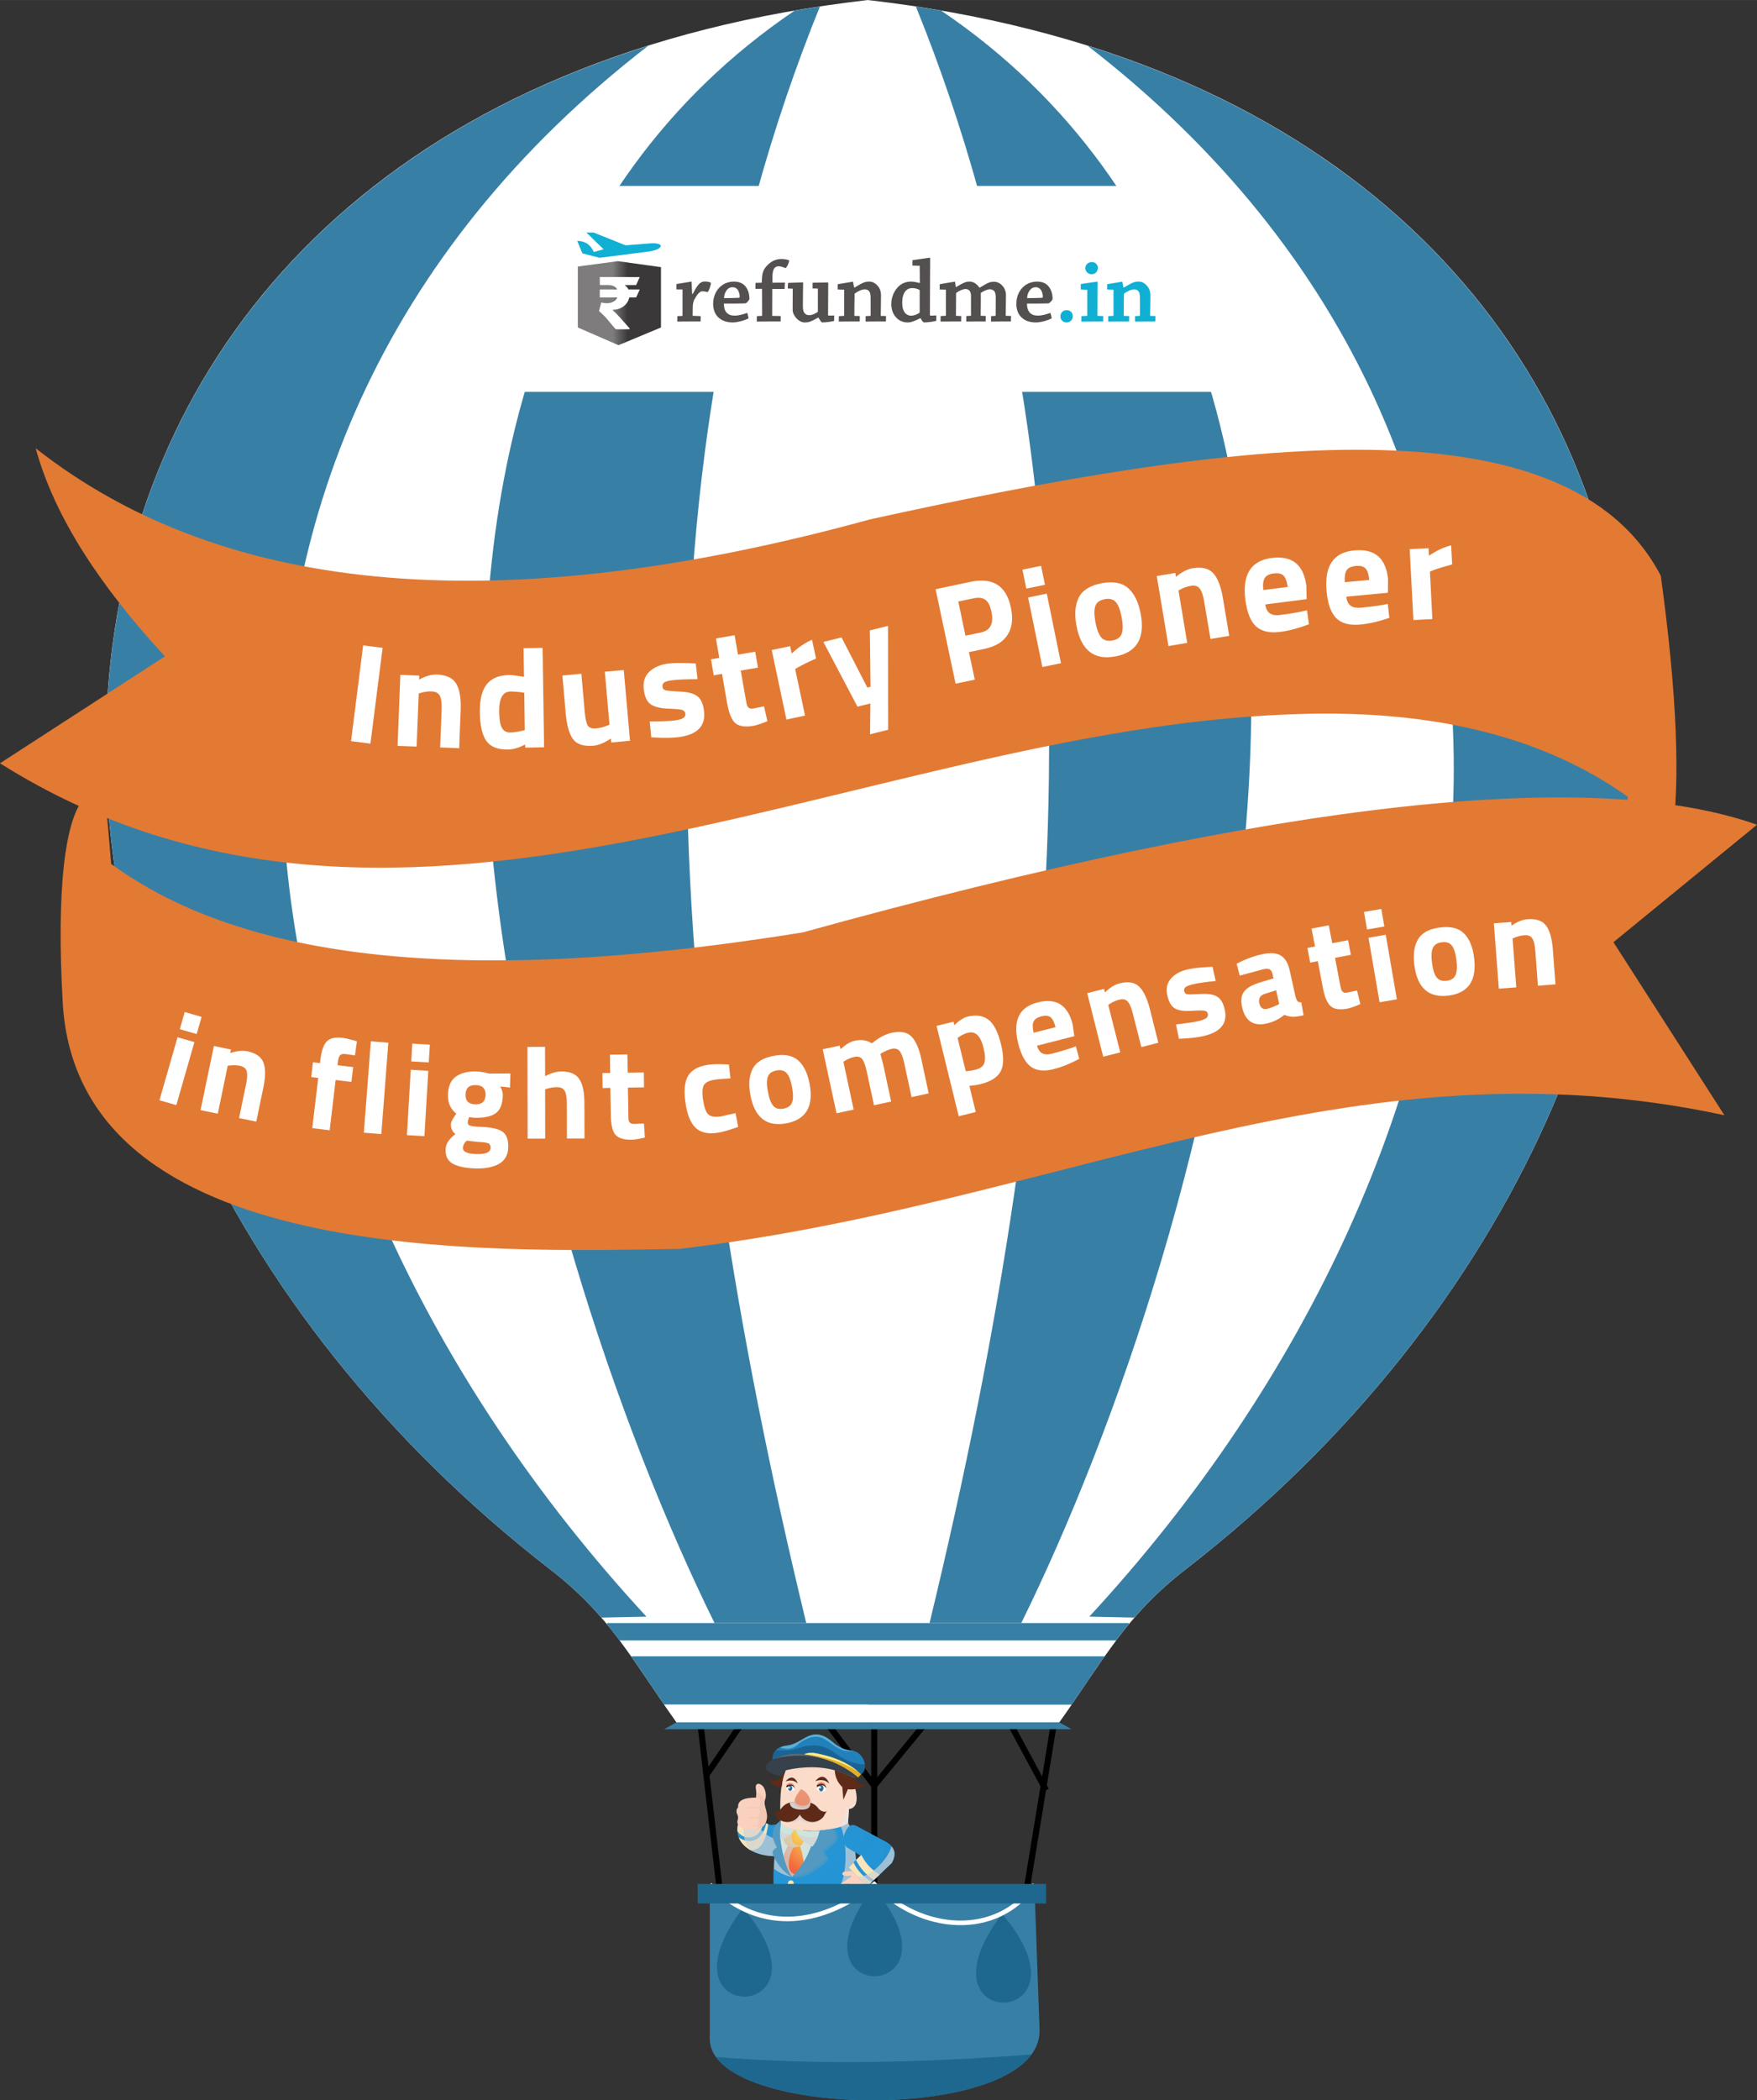 <?xml version="1.0" encoding="UTF-8"?>
<!DOCTYPE svg PUBLIC "-//W3C//DTD SVG 1.1//EN" "http://www.w3.org/Graphics/SVG/1.1/DTD/svg11.dtd">
<!-- Creator: CorelDRAW X8 -->
<svg xmlns="http://www.w3.org/2000/svg" xml:space="preserve" width="203.059mm" height="242.645mm" version="1.1" style="shape-rendering:geometricPrecision; text-rendering:geometricPrecision; image-rendering:optimizeQuality; fill-rule:evenodd; clip-rule:evenodd"
viewBox="0 0 20306 24264"
 xmlns:xlink="http://www.w3.org/1999/xlink">
 <rect x="0" y="0" width="20306" height="24264" fill="#333333" stroke="none"/>
 <defs>
  <style type="text/css">
   <![CDATA[
    .str0 {stroke:white;stroke-width:52.91}
    .fil8 {fill:none}
    .fil54 {fill:#10AFD4}
    .fil12 {fill:#1A1A1A}
    .fil20 {fill:#1A6494}
    .fil9 {fill:#1D6498}
    .fil56 {fill:#1E688F}
    .fil10 {fill:#206BA1}
    .fil21 {fill:#2280BB}
    .fil27 {fill:#36414C}
    .fil11 {fill:#38373C}
    .fil49 {fill:#387FA5}
    .fil39 {fill:#529AC1}
    .fil22 {fill:#5BB0D5}
    .fil25 {fill:#5E6A76}
    .fil14 {fill:#D0E4DD}
    .fil50 {fill:#E27A34}
    .fil23 {fill:#E3AF29}
    .fil7 {fill:#ECC9B9}
    .fil24 {fill:#F9EA8E}
    .fil5 {fill:#FAD1BE}
    .fil46 {fill:#FAD2BF}
    .fil18 {fill:#FBDBC9}
    .fil48 {fill:white}
    .fil0 {fill:black;fill-rule:nonzero}
    .fil52 {fill:#10AFD4;fill-rule:nonzero}
    .fil36 {fill:#2A6FA0;fill-rule:nonzero}
    .fil51 {fill:#555050;fill-rule:nonzero}
    .fil34 {fill:#E88A69;fill-rule:nonzero}
    .fil35 {fill:white;fill-rule:nonzero}
    .fil55 {fill:white;fill-rule:nonzero}
    .fil6 {fill:#EE9F81;fill-opacity:0.22}
    .fil40 {fill:#529AC1;fill-opacity:0.702}
    .fil4 {fill:#D1D3D4;fill-opacity:0.702}
    .fil32 {fill:#E6E6E6;fill-opacity:0.702}
    .fil16 {fill:#D1D3D4;fill-rule:nonzero;fill-opacity:0.702}
    .fil30 {fill:#D1D3D4;fill-rule:nonzero}
    .fil53 {fill:url(#id3)}
    .fil33 {fill:url(#id4);fill-rule:nonzero}
    .fil19 {fill:url(#id5);fill-rule:nonzero}
    .fil47 {fill:url(#id6);fill-rule:nonzero}
    .fil38 {fill:url(#id7);fill-rule:nonzero}
    .fil41 {fill:url(#id8);fill-rule:nonzero}
    .fil37 {fill:url(#id9);fill-rule:nonzero}
    .fil1 {fill:url(#id10);fill-rule:nonzero}
    .fil31 {fill:url(#id11);fill-rule:nonzero}
    .fil17 {fill:url(#id12);fill-rule:nonzero}
    .fil3 {fill:url(#id13);fill-rule:nonzero}
    .fil44 {fill:url(#id14);fill-rule:nonzero}
    .fil43 {fill:url(#id15);fill-rule:nonzero}
    .fil29 {fill:url(#id16);fill-rule:nonzero}
    .fil45 {fill:url(#id17);fill-rule:nonzero}
    .fil15 {fill:url(#id18);fill-rule:nonzero}
    .fil28 {fill:url(#id19);fill-rule:nonzero}
    .fil2 {fill:url(#id20);fill-rule:nonzero}
    .fil13 {fill:url(#id21);fill-rule:nonzero}
    .fil42 {fill:url(#id22);fill-rule:nonzero}
    .fil26 {fill:url(#id23);fill-rule:nonzero}
   ]]>
  </style>
    <clipPath id="id0">
     <path d="M9801 21062c-190,132 -729,103 -778,3 -12,-230 -10,-456 58,-614l218 -64 502 64 77 86 -50 83 55 36c35,136 22,228 -71,244l-11 162z"/>
    </clipPath>
      <mask id="id1">
  <radialGradient id="id2" gradientUnits="userSpaceOnUse" cx="8564.41" cy="20225.1" r="0" fx="8564.41" fy="20225.1">
   <stop offset="0" style="stop-opacity:1; stop-color:white"/>
   <stop offset="1" style="stop-opacity:0; stop-color:white"/>
  </radialGradient>
       <rect style="fill:url(#id2)" x="8564" y="20225" width="939" height="939"/>
      </mask>
  <linearGradient id="id3" gradientUnits="userSpaceOnUse" x1="6678.01" y1="3502.39" x2="7639.13" y2="3502.39">
   <stop offset="0" style="stop-opacity:1; stop-color:#7F7C7D"/>
   <stop offset="0.42" style="stop-opacity:1; stop-color:#7F7C7D"/>
   <stop offset="0.6" style="stop-opacity:1; stop-color:#3B3839"/>
   <stop offset="1" style="stop-opacity:1; stop-color:#3B3839"/>
  </linearGradient>
  <radialGradient id="id4" gradientUnits="userSpaceOnUse" gradientTransform="matrix(0.689 0.365 -0.288 0.794 8881 778)" cx="9500.82" cy="20565.2" r="308.83" fx="9500.82" fy="20565.2">
   <stop offset="0" style="stop-opacity:1; stop-color:#632C18"/>
   <stop offset="1" style="stop-opacity:1; stop-color:#2E1910"/>
  </radialGradient>
  <radialGradient id="id5" gradientUnits="userSpaceOnUse" gradientTransform="matrix(4178.87 -0 -0 3527.8 -3.77421E+07 -7.29853E+07)" cx="9033.81" cy="20694.5" r="469.4" fx="9033.81" fy="20694.5">
   <stop offset="0" style="stop-opacity:1; stop-color:#FBCFC6"/>
   <stop offset="1" style="stop-opacity:1; stop-color:#FBCFC6"/>
  </radialGradient>
  <radialGradient id="id6" gradientUnits="userSpaceOnUse" gradientTransform="matrix(0.689 0.365 -0.288 0.793 8772 910)" xlink:href="#id4" cx="9147.79" cy="20569.9" r="308.83" fx="9147.79" fy="20569.9">
  </radialGradient>
  <radialGradient id="id7" gradientUnits="userSpaceOnUse" gradientTransform="matrix(0.79 0.018 -0.017 0.673 2272 6584)" xlink:href="#id4" cx="9135.9" cy="20638" r="47.82" fx="9135.9" fy="20638">
  </radialGradient>
  <radialGradient id="id8" gradientUnits="userSpaceOnUse" gradientTransform="matrix(-1.68 8.124 -8.124 -1.68 200347 -16455)" cx="9164.02" cy="21637.8" r="99.42" fx="9164.02" fy="21637.8">
   <stop offset="0" style="stop-opacity:1; stop-color:#F6E3C5"/>
   <stop offset="0.329" style="stop-opacity:1; stop-color:#FBEE72"/>
   <stop offset="0.569" style="stop-opacity:1; stop-color:#E0A71F"/>
   <stop offset="1" style="stop-opacity:1; stop-color:#D2913A"/>
  </radialGradient>
  <radialGradient id="id9" gradientUnits="userSpaceOnUse" gradientTransform="matrix(0.79 0.019 -0.017 0.717 2348 5656)" xlink:href="#id4" cx="9494.65" cy="20633.7" r="53.8" fx="9494.65" fy="20633.7">
  </radialGradient>
  <radialGradient id="id10" gradientUnits="userSpaceOnUse" gradientTransform="matrix(5.898 2.818 -2.818 5.898 20496 -124810)" cx="7868.58" cy="20953.9" r="2390.32" fx="7868.58" fy="20953.9">
   <stop offset="0" style="stop-opacity:1; stop-color:#2699DA"/>
   <stop offset="1" style="stop-opacity:1; stop-color:#194E7D"/>
  </radialGradient>
  <radialGradient id="id11" gradientUnits="userSpaceOnUse" gradientTransform="matrix(2.99 1.311 -1.311 2.99 9030 -53817)" cx="9260.74" cy="20938.3" r="329.56" fx="9260.74" fy="20938.3">
   <stop offset="0" style="stop-opacity:1; stop-color:#E88A69"/>
   <stop offset="0.671" style="stop-opacity:1; stop-color:#F2AD92"/>
   <stop offset="1" style="stop-opacity:1; stop-color:#FBCFBB"/>
   <stop offset="1" style="stop-opacity:1; stop-color:#FBCFC6"/>
  </radialGradient>
  <radialGradient id="id12" gradientUnits="userSpaceOnUse" gradientTransform="matrix(2.103 0.767 -0.893 2.448 8643 -37699)" cx="9270.42" cy="21133.2" r="458.78" fx="9270.42" fy="21133.2">
   <stop offset="0" style="stop-opacity:1; stop-color:#F8DD5B"/>
   <stop offset="0.459" style="stop-opacity:1; stop-color:#F36C3E"/>
   <stop offset="1" style="stop-opacity:1; stop-color:#CC2231"/>
  </radialGradient>
  <radialGradient id="id13" gradientUnits="userSpaceOnUse" gradientTransform="matrix(-1.536 7.416 -7.416 -1.536 175641 -13086)" xlink:href="#id8" cx="8830.62" cy="20662.8" r="1736.7" fx="8830.62" fy="20662.8">
  </radialGradient>
  <radialGradient id="id14" gradientUnits="userSpaceOnUse" gradientTransform="matrix(-1.468 8.128 -8.128 -1.468 196716 -29395)" xlink:href="#id8" cx="10039.7" cy="21154.9" r="1432.07" fx="10039.7" fy="21154.9">
  </radialGradient>
  <radialGradient id="id15" gradientUnits="userSpaceOnUse" gradientTransform="matrix(5.259 2.77 -2.77 5.259 19881 -115119)" xlink:href="#id10" cx="9071.61" cy="21127.3" r="2714.1" fx="9071.61" fy="21127.3">
  </radialGradient>
  <radialGradient id="id16" gradientUnits="userSpaceOnUse" gradientTransform="matrix(2.174 0.953 -0.953 2.174 9328 -33592)" xlink:href="#id4" cx="9218.56" cy="21133.3" r="1059.36" fx="9218.56" fy="21133.3">
  </radialGradient>
  <radialGradient id="id17" gradientUnits="userSpaceOnUse" gradientTransform="matrix(-1.441 8.128 -8.128 -1.441 195864 -30905)" xlink:href="#id8" cx="10127.5" cy="21056.9" r="1474.01" fx="10127.5" fy="21056.9">
  </radialGradient>
  <radialGradient id="id18" gradientUnits="userSpaceOnUse" gradientTransform="matrix(2.356 1.997 -1.772 2.655 24841 -53867)" xlink:href="#id12" cx="9393.37" cy="21208.6" r="286.27" fx="9393.37" fy="21208.6">
  </radialGradient>
  <radialGradient id="id19" gradientUnits="userSpaceOnUse" gradientTransform="matrix(4.212 2.432 -2.432 4.212 20177 -86774)" cx="9009.99" cy="20196.6" r="1007.63" fx="9009.99" fy="20196.6">
   <stop offset="0" style="stop-opacity:1; stop-color:#632C18"/>
   <stop offset="0.49" style="stop-opacity:1; stop-color:#482214"/>
   <stop offset="1" style="stop-opacity:1; stop-color:#2E1910"/>
  </radialGradient>
  <radialGradient id="id20" gradientUnits="userSpaceOnUse" gradientTransform="matrix(13.211 -1.937 1.937 13.21 -135436 -242221)" xlink:href="#id8" cx="7748.89" cy="21067.3" r="1658.57" fx="7748.89" fy="21067.3">
  </radialGradient>
  <radialGradient id="id21" gradientUnits="userSpaceOnUse" gradientTransform="matrix(2.628 3.171 -3.413 2.68 57189 -62410)" xlink:href="#id10" cx="8620.56" cy="20870.2" r="4908.73" fx="8620.56" fy="20870.2">
  </radialGradient>
  <radialGradient id="id22" gradientUnits="userSpaceOnUse" gradientTransform="matrix(4.102 2.018 -2.018 4.102 14503 -82837)" xlink:href="#id10" cx="8919.61" cy="20898.1" r="3348.8" fx="8919.61" fy="20898.1">
  </radialGradient>
  <radialGradient id="id23" gradientUnits="userSpaceOnUse" gradientTransform="matrix(4.212 2.392 -2.392 4.212 16100 -87837)" xlink:href="#id19" cx="9878.22" cy="19990.4" r="1840.46" fx="9878.22" fy="19990.4">
  </radialGradient>
 </defs>
 <g id="Layer_x0020_1">
  <g id="_2597006839040">
   <polygon class="fil0" points="9606,19913 10105,20573 10632,19931 10686,19976 10102,20687 9549,19955 "/>
   <polygon class="fil0" points="10139,19977 10139,21768 10069,21768 10069,19977 "/>
   <g>
    <path class="fil1" d="M8847 21057l-311 -2c-74,227 146,384 404,389l44 -100 7 -210 -21 -58c-48,14 -89,8 -123,-19z"/>
    <path class="fil2" d="M8522 21155c-2,-31 1,-64 14,-100l311 2 -35 36c-35,146 -204,187 -290,62z"/>
    <path class="fil3" d="M8537 21227l0 0 10 22c26,51 70,93 125,126 116,5 180,-99 206,-300l0 0c-7,-3 -15,-7 -22,-11l0 0c-42,198 -183,255 -319,163z"/>
    <path class="fil4" d="M8675 21376c74,42 166,66 265,68l44 -100 3 -94 0 0c-91,-22 -165,-64 -210,-141l-173 -30 -13 23c2,138 29,231 84,274z"/>
    <g>
     <path class="fil5" d="M8531 20879c-8,-73 58,-112 206,-111 5,-33 5,-67 -1,-101 -15,-88 68,-65 95,-9 24,50 26,97 9,141 -19,72 48,140 16,241 -14,44 -44,77 -100,91 -145,24 -255,-25 -231,-103 9,-25 6,-49 -6,-70 -15,-37 -5,-60 12,-79z"/>
     <path class="fil6" d="M8737 20768c3,-21 4,-42 3,-64l1 0c42,9 72,48 101,90 -1,2 -2,3 -2,5 -19,72 48,140 16,241 -14,44 -44,77 -100,91 -3,1 -7,1 -10,2l28 -35c-35,6 -67,6 -94,-9 33,3 65,4 91,-3 38,-25 46,-50 30,-75l-160 -6 3 -8 130 -2c72,-1 57,-108 -23,-106l-124 4 12 -10c76,-13 116,-7 147,2 57,18 69,-101 -49,-117z"/>
     <path class="fil7" d="M8827 20857c0,-40 -18,-60 -41,-73 6,38 4,72 -13,98 24,11 44,7 54,-25z"/>
     <path class="fil7" d="M8820 20958c2,-42 -20,-57 -48,-67 17,45 14,79 -8,104 32,3 52,-9 56,-37z"/>
     <path class="fil7" d="M8801 21011l-33 -2c7,24 4,50 -11,80 23,-6 41,-17 49,-40 8,-21 3,-31 -5,-38z"/>
    </g>
   </g>
   <path class="fil8" d="M8990 21817l-15 42 23 604c-60,37 -97,81 -102,135l404 0 0 13 201 0 295 0 0 -126 10 -8 43 -647 -749 -123 -110 110z"/>
   <polygon class="fil9" points="9796,22530 9796,22485 9806,22477 9849,21830 9398,21893 9406,22181 9424,22490 9414,22490 9415,22505 9779,22532 "/>
   <path class="fil10" d="M9796 22530l0 -45 8 -6c-38,-464 -294,-544 -398,-301l0 3 18 309 -10 0 1 15 364 27 17 -2z"/>
   <path class="fil9" d="M8975 21868l23 595c-10,6 -20,13 -28,19l53 32 348 35 22 -74 -3 -6 11 -382 1 18 -4 -212 -423 -25z"/>
   <path class="fil10" d="M8982 22048l16 415c-10,6 -20,13 -28,19l53 32 348 35 8 -28 0 0c-7,-491 -257,-632 -397,-473z"/>
   <path class="fil11" d="M8989 22469c-55,35 -88,78 -93,129l404 0 0 13 189 0 -99 -142c-132,7 -266,5 -401,0z"/>
   <path class="fil12" d="M9274 22611l212 0 310 0 0 -127c-53,2 -372,25 -399,1 -68,12 -109,50 -123,113l0 13z"/>
   <path class="fil13" d="M9442 21110l359 -48c63,72 127,531 92,848 -342,93 -654,80 -947,2 -10,-149 -11,-298 4,-448l492 -354z"/>
   <path class="fil4" d="M9701 21076l100 -14c63,72 127,531 92,848 -111,30 -220,49 -326,59 293,-173 208,-815 134,-893z"/>
   <polygon class="fil14" points="9138,21150 9017,21227 9029,21482 9128,21671 9163,21684 9454,21392 9469,21227 "/>
   <path class="fil15" d="M9147 21272l0 0 0 0 0 0 -1 0 0 0 0 0 0 1 0 0 0 0 -1 0 0 1 0 0 -1 0 0 1 -1 1 0 0 0 0 -1 1 0 0 -1 1 0 0 -1 1 0 1 -1 1 0 0 -1 1 0 0 -1 2 0 0 -1 2 -1 0 -1 1 0 1 -1 1 0 1 -1 1 -1 0 0 1 -1 1 -1 1 -1 1 0 1 -1 2 0 0 -2 2 0 0 -1 2 -1 1 0 0 -1 3 -1 0 -1 3 0 0 -2 3 0 0 -2 2 0 1 -2 2 0 1 -1 2 -1 2 -1 2 -1 2 -1 1 -2 3 0 1 -2 2 -1 2 -1 2 -1 2 -1 3 -1 2 0 0 -2 4 0 0 -2 4 -1 0 0 0 -2 5 0 0 -2 5 0 0 -1 2 -1 3 -1 2 -2 3 -1 3 -1 2 -1 3 -1 3 -1 2 -2 3 -1 3 -1 2 -1 4 -1 2 -1 3 -2 5 0 1 -2 5 -1 1 0 1c-1,2 -1,4 -2,6l0 0c-1,2 -1,4 -2,6l-1 3 -2 4 0 3 -2 4 -1 2 -1 5 -1 2 -1 5 -1 3 -1 4 -1 4 -1 3 -1 4 -1 4 -1 3 -1 4 -1 4 -1 4 -1 4 -1 4 -1 4c-1,3 -1,6 -2,8l0 0c33,67 71,125 113,166 0,0 62,-45 136,-149 0,-3 -1,-6 -1,-10l-1 -5 0 -3 0 -3 -1 -3 0 -3 0 -4 0 0 -1 -5 -1 -4 0 -3 0 -3 -1 -4 -1 -3 0 -1 0 -5 -1 -1 -1 -6 0 0 0 -3 -1 -4 0 -4 -1 -4 -1 -3c0,-2 0,-5 -1,-7l0 0 -1 -7 -1 -3 -1 -4 0 -3c-1,-3 -1,-5 -2,-7l0 -1c0,-2 -1,-4 -1,-7l-1 -2 -1 -5 -1 -3 -1 -5 -1 -2c0,-2 -1,-5 -2,-7l0 -1c0,-2 -1,-4 -2,-6l0 -2c-1,-2 -1,-4 -2,-6l0 -1c-2,-5 -3,-10 -5,-15l0 -1c-1,-2 -2,-4 -2,-6l-1 -1c-1,-4 -3,-9 -5,-13l-1 -1c0,-2 -1,-4 -2,-5l0 -2c-1,-1 -2,-3 -3,-5l0 -1c-1,-2 -2,-4 -3,-6l-1 0c-1,-2 -1,-3 -2,-5l-1 -1c-1,-2 -2,-3 -3,-4l0 -1c-2,-4 -5,-7 -7,-10l-1 -1c-1,-1 -2,-2 -3,-3l0 -1c-1,-1 -3,-3 -4,-4l0 0c-1,-1 -3,-2 -4,-4l-1 0c-1,-1 -2,-2 -3,-3l-1 -1c-1,0 -2,-1 -3,-2l-1 0c-1,-1 -2,-2 -4,-3l0 0c-1,0 -3,-1 -4,-1l-1 -1c-1,0 -2,-1 -3,-1l-2 0c-1,0 -2,-1 -4,-1l0 0c-2,0 -3,0 -5,0 0,-1 -1,-1 -1,-1 -1,0 -2,0 -3,1l-2 0c-1,0 -2,0 -4,0 0,0 0,0 -1,0 -1,1 -3,1 -5,1l-1 1c-1,0 -3,1 -4,1 0,0 -1,0 -2,1 -1,0 -2,1 -3,1l-2 1c-2,1 -3,2 -5,3z"/>
   <path class="fil16" d="M9237 21310c-25,0 -90,17 -117,175 -18,106 18,155 64,167 -19,18 -30,26 -30,26 -42,-41 -80,-99 -113,-166 38,-170 106,-240 106,-240 39,-23 69,-2 90,38z"/>
   <path class="fil17" d="M9053 21230c0,0 2,98 103,109 100,11 141,-33 139,-136 -2,-102 -121,-260 -194,-110 -74,150 -48,137 -48,137z"/>
   <path class="fil16" d="M9275 21123c-47,0 -123,13 -126,87 -3,81 49,118 104,113 -23,15 -54,20 -97,16 -101,-11 -103,-109 -103,-109 0,0 -26,13 48,-137 55,-113 136,-52 174,30z"/>
   <path class="fil18" d="M9801 21062c-190,132 -729,103 -778,3 -12,-230 -10,-456 58,-614l218 -64 502 64 77 86 -50 83 55 36c35,136 22,228 -71,244l-11 162z"/>
   <g style="clip-path:url(#id0)">
    <g>
     <path id="1" class="fil19" style="mask:url(#id1)" d="M9503 20694c0,100 -31,192 -83,268 -20,1 -31,1 -31,1 -281,-37 -487,-153 -487,-153 -22,-162 -22,-444 -21,-559 48,-17 99,-26 153,-26 259,0 469,210 469,469z"/>
    </g>
   </g>
   <path class="fil8" d="M9801 21062c-190,132 -729,103 -778,3 -12,-230 -10,-456 58,-614l218 -64 502 64 77 86 -50 83 55 36c35,136 22,228 -71,244l-11 162z"/>
   <path class="fil20" d="M9952 20497c-188,-166 -424,-231 -661,-228 -124,2 -258,8 -365,60 0,-98 62,-153 188,-165 181,-32 270,-242 510,-37 72,62 142,92 211,97 159,10 207,226 117,273z"/>
   <path class="fil21" d="M8967 20220c31,-31 80,-49 147,-56 181,-32 270,-242 510,-37 72,62 142,92 211,97 95,6 150,86 160,159 -115,3 -223,-45 -329,-118 -113,-93 -251,-127 -412,-77 -140,43 -128,36 -287,32z"/>
   <path class="fil22" d="M9015 20188c27,-12 60,-20 99,-24 181,-32 270,-242 510,-37 72,62 142,92 211,97 11,0 20,2 30,4 -283,42 -303,-314 -630,-87 -56,58 -125,82 -220,47z"/>
   <path class="fil23" d="M9917 20536c-184,-154 -397,-232 -626,-268 59,-28 128,-18 200,1 202,45 350,125 461,228l-35 39z"/>
   <path class="fil24" d="M9291 20268c59,-28 128,-18 200,1 165,37 294,97 397,174l32 26c-210,-131 -419,-181 -629,-201z"/>
   <path class="fil25" d="M9291 20268c-131,-20 -251,8 -365,61 212,-66 467,-51 774,65 -112,-56 -242,-100 -409,-126z"/>
   <path class="fil26" d="M9896 20544l-249 -97c3,77 30,144 88,200l12 146 52 -122c77,9 147,-9 209,-55 -83,9 -122,-14 -112,-72z"/>
   <path class="fil27" d="M9896 20544c-80,-30 -160,-60 -240,-90 -164,-47 -354,-51 -575,-3 -19,14 -38,36 -56,70 -200,-48 -217,-113 -99,-192 322,-99 703,-40 991,207l-21 8z"/>
   <path class="fil28" d="M9035 20642c4,-57 16,-121 46,-191 -13,26 -35,39 -46,63 -28,59 -86,74 -152,32 29,64 75,105 152,96z"/>
   <path class="fil16" d="M8968 20964c0,0 69,169 273,60 0,0 202,118 281,-57 0,0 -93,57 -175,3 -83,-54 -109,-40 -178,6 -70,46 -162,23 -201,-12z"/>
   <path class="fil29" d="M9459 20893c-79,-106 -186,-62 -186,-62 -12,5 -22,12 -29,19 -7,-7 -17,-14 -29,-19 0,0 -107,-44 -186,62 -22,29 -70,50 -101,30 19,13 32,54 49,73 60,65 162,71 228,15 14,-12 28,-29 39,-47 10,18 24,35 39,47 66,56 168,50 228,-15 17,-19 29,-60 49,-73 -31,20 -79,-1 -101,-30z"/>
   <path class="fil30" d="M9129 20827c0,0 -13,73 122,79 135,7 112,-79 112,-79 0,0 0,0 -1,-1 -49,-11 -89,5 -89,5 -12,5 -22,12 -29,19 -7,-7 -17,-14 -29,-19 0,0 -36,-15 -82,-6 -1,0 -3,1 -4,2z"/>
   <path class="fil31" d="M9257 20670c0,0 -184,208 18,218 165,8 79,-186 -18,-218z"/>
   <path class="fil16" d="M9185 20792c1,27 16,61 80,69 74,10 95,-35 97,-74 17,54 -1,105 -87,101 -91,-5 -104,-49 -90,-96z"/>
   <path class="fil32" d="M9801 21062c-34,23 -78,42 -129,55 74,-45 102,-127 99,-233 44,4 85,-14 124,-59 -11,41 -37,67 -83,75l-11 162z"/>
   <path class="fil33" d="M9420 20581c3,-6 98,-42 161,23 7,1 -57,-157 -161,-23z"/>
   <path class="fil34" d="M9445 20635c-2,-1 -4,-3 -5,-5 -2,-4 4,-15 6,-18 8,-15 24,-22 40,-25 13,-2 31,6 41,14 11,9 17,21 20,35 0,5 4,25 -4,27 -7,1 -12,-14 -15,-18 -6,-8 -12,-10 -22,-12 -13,-1 -28,-1 -40,0 -6,0 -15,3 -21,2z"/>
   <path class="fil35" d="M9463 20630c0,0 -46,43 -6,58 39,15 95,7 89,-25 -6,-31 -44,-73 -83,-33z"/>
   <path class="fil36" d="M9518 20660c-1,20 -13,36 -28,35 -15,0 -27,-16 -27,-36 1,-20 14,-36 29,-36 15,1 26,17 26,37z"/>
   <path class="fil35" d="M9490 20650c0,6 -5,10 -11,10l-15 0c0,0 0,0 -1,0l0 -1c1,-7 2,-14 5,-20l12 1c6,0 10,5 10,10z"/>
   <path class="fil37" d="M9448 20645c0,0 61,-55 100,15 0,0 -13,-86 -102,-37 0,0 -13,18 2,22z"/>
   <path class="fil34" d="M9092 20639c-2,-1 -4,-2 -5,-4 -1,-3 4,-12 5,-15 8,-13 22,-19 36,-21 12,-1 28,5 37,12 9,7 15,17 17,29 1,4 4,21 -3,22 -7,2 -10,-11 -13,-14 -6,-7 -11,-9 -20,-10 -11,-1 -25,-2 -36,-1 -5,0 -13,3 -18,2z"/>
   <path class="fil35" d="M9108 20635c0,0 -41,36 -6,48 35,13 85,6 80,-20 -5,-27 -40,-62 -74,-28z"/>
   <path class="fil36" d="M9157 20660c-1,17 -12,30 -25,30 -14,-1 -24,-14 -24,-31 1,-17 12,-30 25,-30 14,1 24,14 24,31z"/>
   <path class="fil35" d="M9132 20652c0,5 -5,8 -10,8l-13 0c0,0 -1,0 -1,0l0 -1c0,-6 2,-12 4,-16l11 0c5,0 9,4 9,9z"/>
   <path class="fil38" d="M9095 20648c0,0 54,-47 89,12 0,0 -12,-71 -91,-31 0,0 -12,15 2,19z"/>
   <path class="fil4" d="M8950 21464l-4 127c66,51 135,78 205,94l-201 -221z"/>
   <path class="fil39" d="M9019 21249c-7,-75 -1,-147 7,-219 -96,66 -136,159 -48,311 -64,46 -58,64 -28,123 55,106 123,175 201,221 -59,-96 -105,-231 -132,-436z"/>
   <path class="fil40" d="M9505 21161l151 -20c21,34 45,91 16,126 -45,54 -94,97 -145,128l51 83c-146,154 -275,207 -398,221 95,-100 175,-214 223,-357l16 2c41,-55 69,-116 86,-183z"/>
   <path class="fil39" d="M9476 21148l150 -20c22,34 45,91 17,126 -46,54 -94,97 -146,128l52 82c-146,155 -275,208 -398,221 95,-99 175,-213 223,-356l16 2c40,-56 69,-116 86,-183z"/>
   <path class="fil16" d="M9170 21767c0,18 -15,32 -33,32 -18,0 -33,-14 -33,-32 0,-19 15,-33 33,-33 18,0 33,14 33,33z"/>
   <path class="fil41" d="M9173 21756c0,18 -14,32 -33,32 -18,0 -33,-14 -33,-32 0,-19 15,-33 33,-33 19,0 33,14 33,33z"/>
   <path class="fil14" d="M9023 21065c-8,64 -11,129 -3,193 76,-25 124,-71 162,-124l11 2c36,93 97,162 197,195 39,-50 66,-110 83,-179 -183,7 -346,-7 -450,-87z"/>
   <path class="fil4" d="M9016 21140c-2,39 -1,79 4,118 47,-15 83,-39 113,-67 -45,1 -87,-8 -116,-52l-1 1zm201 47c37,67 93,117 173,144 28,-35 49,-76 66,-121 -83,29 -162,19 -239,-23z"/>
   <path class="fil42" d="M9944 21437l-161 -97c-52,-67 -45,-102 -15,-173 36,-83 83,-101 139,-67l314 169c127,66 143,153 84,255l-288 275 -209 -224 136 -138z"/>
   <path class="fil43" d="M10245 21283c105,64 115,146 60,241l-288 275 -209 -224 136 -138c92,-56 137,-194 277,-168l24 14z"/>
   <path class="fil44" d="M10077 21741l-60 58 -209 -224 56 -57c53,105 126,177 213,223l0 0z"/>
   <path class="fil45" d="M9954 21430l-60 58c45,95 114,172 205,232l67 -63c-88,-52 -160,-125 -212,-227z"/>
   <path class="fil4" d="M10304 21331c47,55 43,120 1,193l-288 275 -114 -122c147,33 362,-201 401,-346z"/>
   <path class="fil46" d="M9995 21773l-148 -156 -76 5c-49,3 -46,46 -4,49 21,2 44,1 71,-4l-3 17 -99 64c-44,29 -37,72 8,47l71 -42 -3 10c-27,22 -46,42 -56,59 -15,26 -14,48 21,30 21,-12 48,-36 76,-61l1 8c-25,24 -40,45 -48,63 -9,21 -14,35 12,23 24,-10 45,-33 65,-57l7 10c-12,11 -21,22 -25,34 -8,23 -4,43 23,26 34,-20 72,-90 107,-125z"/>
   <path class="fil11" d="M9300 22611l201 0 295 0 0 -126c-50,2 -353,25 -379,1 -65,12 -103,49 -117,112l0 13z"/>
   <path class="fil47" d="M9077 20584c2,-6 86,-37 141,20 6,1 -50,-138 -141,-20z"/>
   <polygon class="fil0" points="8136,19962 8495,23051 8425,23058 8066,19969 "/>
   <polygon class="fil0" points="8127,20499 8530,19909 8588,19949 8185,20538 "/>
   <polygon class="fil0" points="11728,19937 12120,20665 12058,20698 11666,19970 "/>
   <polygon class="fil0" points="12226,19849 11704,23031 11634,23022 12156,19840 "/>
   <path class="fil48" d="M10030 0c-10615,1219 -11376,12159 -3669,18133 696,539 942,1041 1458,1765l2211 0 2211 0c517,-724 763,-1226 1459,-1765 7707,-5974 6946,-16914 -3670,-18133z"/>
   <path class="fil49" d="M10585 75c99,15 196,31 293,48 6033,4082 3097,14223 925,18628l-1060 0c1627,-6717 2104,-13098 -158,-18676z"/>
   <path class="fil49" d="M12570 529c8142,2552 8168,12148 1130,17604 -240,186 -427,368 -590,555l-521 -11c5059,-5471 6155,-13378 -19,-18148z"/>
   <path class="fil48" d="M12384 19694c-45,66 -93,134 -143,204l-2211 0 0 -204 2354 0z"/>
   <path class="fil49" d="M9476 75c-99,15 -196,31 -293,48 -6033,4082 -3097,14223 -925,18628l1060 0c-1627,-6717 -2105,-13098 158,-18676z"/>
   <path class="fil49" d="M7491 529c-8143,2552 -8168,12148 -1130,17604 240,186 427,368 589,555l521 -11c-5058,-5471 -6155,-13378 20,-18148z"/>
   <path class="fil49" d="M7015 18765c98,119 189,242 280,370l2735 0 2736 0c90,-128 181,-251 280,-370l0 -14 -3016 0 -3015 0 0 14z"/>
   <path class="fil49" d="M7295 19135c122,174 243,358 381,559l2354 0 2354 0c139,-201 260,-385 382,-559l-2736 0 -2735 0z"/>
   <path class="fil48" d="M7676 19694c46,66 93,134 143,204l2211 0 0 -204 -2354 0z"/>
   <path class="fil48" d="M7162 18952c45,60 89,121 133,183l2735 0 2736 0c44,-62 88,-123 133,-183l-2869 0 -2868 0z"/>
   <path class="fil50" d="M0 8818l1906 -1235c-740,-802 -1274,-1603 -1494,-2405 2215,1742 5460,1970 9640,823 4270,-940 8057,-1422 9142,650 374,2728 159,3996 -564,4008l183 -1454c-1038,-740 -2373,-1019 -3930,-951 -4961,188 -10225,3495 -14883,564z"/>
   <path class="fil50" d="M984 9208c-236,242 -333,1078 -259,2376 173,3051 4939,2876 7120,2845 4433,-518 7736,-2478 12084,-1545l-1282 -1999 1659 -1357c-1852,-655 -5406,-312 -11028,1244 -4143,668 -6564,251 -7993,-791l-75 -868 -226 95z"/>
   <path class="fil49" d="M12384 19977c-45,-25 -93,-52 -143,-79l-2211 0 -2211 0c-50,27 -97,54 -143,79l2354 0 2354 0z"/>
   <polygon class="fil48" points="6322,2148 13808,2148 15130,4527 4895,4527 "/>
   <path class="fil51" d="M7888 3344c0,93 0,205 0,301 0,2 -2,3 -4,5l-56 2c-1,20 -1,43 -1,63 38,0 85,-1 125,-1 48,0 104,0 145,0 1,-20 1,-43 1,-62l-93 -4c0,-26 0,-61 1,-89 0,-33 4,-69 16,-93 25,-47 44,-73 64,-89 12,-9 22,-12 32,-12 22,0 51,7 60,9 15,-12 38,-75 38,-108 -18,-9 -44,-14 -68,-14 -49,0 -80,22 -142,144l-7 -2c-2,-51 -4,-103 -6,-138 0,-2 -1,-3 -2,-3 -5,0 -127,21 -173,28 -1,20 -1,41 -1,62l71 1z"/>
   <path class="fil51" d="M8242 3511c0,134 89,214 227,214 47,0 123,-18 183,-47 -3,-20 -10,-44 -16,-64 -35,14 -96,32 -142,32 -37,0 -68,-5 -97,-35 -20,-22 -31,-56 -31,-104 77,0 204,0 250,-3 11,-1 42,-35 45,-49 0,-56 -13,-108 -46,-147 -27,-34 -72,-55 -132,-55 -145,0 -241,115 -241,257l0 1zm227 -193c26,0 45,13 59,32 11,18 21,49 21,79 0,7 -5,11 -12,11 -48,3 -119,4 -169,4 1,-49 20,-77 33,-95 17,-21 38,-31 67,-31l1 0z"/>
   <path class="fil51" d="M8924 3649c0,-96 1,-225 1,-311 44,0 104,0 143,0 1,-23 3,-51 3,-73 -46,1 -97,1 -144,1 -2,-112 4,-137 21,-165 10,-17 32,-25 51,-25 29,0 72,18 80,21 18,-12 41,-63 41,-90 -19,-7 -50,-15 -87,-15 -50,0 -109,13 -169,77 -43,46 -59,85 -59,190 0,4 -2,7 -6,7 -21,1 -45,1 -67,2 -1,21 -2,46 -2,69 26,0 56,0 77,0 1,100 1,207 1,308 0,2 -3,4 -5,4l-56 3c-1,21 -1,42 -1,63 35,0 82,-1 118,-1 54,0 114,0 158,0 1,-21 1,-42 1,-63l-99 -2z"/>
   <path class="fil51" d="M9459 3670c15,26 27,44 40,55 56,0 129,-13 141,-18 1,-20 1,-42 1,-62l-65 1c-4,0 -6,-4 -6,-12 0,-122 2,-252 2,-367 0,-2 0,-4 -1,-4 -15,0 -140,2 -179,3 0,21 -1,44 -1,66l61 2c0,73 1,188 0,268 -34,25 -70,39 -99,39 -23,0 -43,-6 -59,-31 -16,-24 -15,-58 -15,-96 0,-83 2,-171 3,-248 0,-1 -1,-4 -3,-4 -13,1 -131,4 -171,6 -2,21 -3,44 -3,65l57 2c0,72 -1,157 -1,245 0,67 71,145 139,145 42,0 63,-4 154,-55l5 0z"/>
   <path class="fil51" d="M9756 3346l0 299c0,2 -1,4 -3,4l-58 3c-1,20 -1,43 -1,63 36,0 80,-1 118,-1 40,0 88,0 124,0 0,-20 1,-42 1,-63l-63 -2c0,-70 1,-183 3,-256 34,-27 83,-50 115,-50 22,0 43,3 59,32 11,20 11,54 11,100 0,51 0,119 0,170 -1,2 -2,4 -4,4l-54 3c0,20 0,43 0,63 33,0 76,-1 114,-1 40,0 85,0 121,0 1,-20 1,-43 1,-63l-61 -2c1,-74 3,-169 3,-239 0,-26 -4,-55 -21,-84 -21,-34 -61,-73 -112,-73 -46,0 -69,5 -173,69l-5 -2c-4,-17 -9,-42 -13,-63 0,-2 0,-3 -2,-3 -6,0 -128,23 -174,29 0,19 -1,41 -1,61l75 2z"/>
   <path class="fil51" d="M10641 3677c10,23 21,38 35,48 53,0 129,-13 145,-19 0,-20 0,-44 0,-62l-64 3c-8,0 -10,-7 -10,-17 0,-200 3,-470 3,-649 0,-3 -1,-4 -2,-4 -11,0 -145,21 -202,28 -1,20 -1,42 -1,63l84 2c1,66 2,130 2,196l-5 3c-26,-7 -61,-16 -99,-16 -59,0 -114,24 -151,65 -49,53 -75,121 -75,195 0,68 23,122 62,161 35,35 80,51 126,51 32,0 55,-4 146,-48l6 0zm-12 -78c0,9 -1,13 -5,16 -31,20 -62,32 -97,32 -27,0 -54,-14 -71,-37 -20,-29 -29,-62 -29,-111 0,-61 12,-100 33,-130 19,-27 50,-41 83,-41 33,0 62,9 86,22 0,75 0,165 0,248l0 1zm303 -253l0 298c0,2 -1,4 -3,4l-58 3c-1,20 -1,43 -1,64 34,0 78,-1 114,-1 42,0 88,0 124,0 1,-20 1,-43 1,-63l-61 -3c0,-78 1,-185 2,-263 33,-26 79,-46 108,-46 21,0 41,6 53,29 11,19 11,40 11,71 0,64 0,142 0,205 0,2 -2,4 -4,4l-50 3c-1,21 -1,43 -1,64 29,0 67,-1 102,-1 41,0 88,0 123,0 1,-20 1,-43 1,-64l-59 -2c0,-79 3,-189 1,-264 31,-21 73,-42 105,-42 24,0 46,9 58,33 9,19 10,44 10,72 0,55 0,133 -1,197 0,2 -1,4 -3,5l-50 3c-1,19 -1,43 -1,63 33,0 74,-1 113,-1 38,0 83,0 117,0 1,-20 2,-43 2,-64l-62 -2c1,-75 3,-166 3,-243 0,-31 -11,-61 -26,-86 -21,-29 -58,-64 -111,-64 -42,0 -64,5 -166,68l-4 0c-13,-20 -53,-70 -111,-70 -38,0 -59,4 -158,63l-4 -1c-2,-20 -5,-40 -8,-58 0,-2 -1,-3 -3,-3 -8,0 -130,22 -174,29 0,19 -1,41 -1,61l72 2zm814 165c0,134 88,214 226,214 48,0 123,-18 183,-47 -3,-20 -9,-44 -16,-64 -34,14 -95,32 -142,32 -36,0 -68,-5 -96,-35 -20,-22 -32,-56 -32,-104 78,0 204,0 250,-3 11,-1 43,-35 46,-49 0,-56 -14,-108 -47,-147 -27,-34 -71,-55 -131,-55 -145,0 -241,115 -241,257l0 1zm226 -193c26,0 45,13 59,32 12,18 21,49 21,79 0,7 -4,11 -11,11 -49,3 -119,4 -170,4 1,-49 20,-77 34,-95 17,-21 38,-31 66,-31l1 0z"/>
   <path class="fil52" d="M12328 3583c-47,0 -73,36 -73,71 0,42 32,71 71,71 43,0 72,-32 72,-72 0,-34 -22,-70 -69,-70l-1 0z"/>
   <path class="fil52" d="M12618 3028c-47,0 -75,34 -75,69 0,40 34,71 72,71 41,0 73,-30 73,-73 0,-31 -21,-67 -69,-67l-1 0zm-52 319l0 298c0,2 -1,4 -4,4l-64 3c-1,20 -1,42 -1,63 39,0 85,-1 124,-1 42,0 92,0 128,0 1,-20 1,-42 1,-63l-67 -2c0,-110 2,-278 2,-393 0,-2 0,-3 -1,-3 -9,0 -142,22 -193,28 0,20 -1,43 0,63l75 3zm303 -1l0 299c0,2 -1,4 -3,4l-58 3c-1,20 -1,43 -1,63 36,0 80,-1 118,-1 40,0 88,0 124,0 0,-20 1,-42 1,-63l-63 -2c0,-70 1,-183 3,-256 34,-27 83,-50 115,-50 22,0 43,3 59,32 11,20 11,54 11,100 0,51 0,119 0,170 -1,2 -2,4 -4,4l-53 3c0,20 0,43 0,63 32,0 75,-1 113,-1 40,0 85,0 121,0 1,-20 1,-43 1,-63l-61 -2c1,-74 3,-169 3,-239 0,-26 -4,-55 -21,-84 -21,-34 -61,-73 -111,-73 -46,0 -70,5 -174,69l-5 -2c-3,-17 -8,-42 -13,-63 0,-2 0,-3 -2,-3 -6,0 -127,23 -173,29 0,19 -1,41 -1,61l74 2z"/>
   <polygon class="fil53" points="7141,3017 6678,3079 6678,3783 7148,3988 7639,3783 7639,3086 "/>
   <path class="fil54" d="M6671 2783l60 144 198 51 583 -74c170,-32 163,-106 -4,-92l-278 22 -370 -148 -83 0 199 194 -113 31c-41,-89 -101,-126 -192,-128z"/>
   <path class="fil48" d="M6932 3292c46,6 121,-11 169,18 8,5 28,22 29,34l-198 0 0 92 201 0c-5,14 -18,32 -27,38 -31,22 -59,30 -101,29 -22,-1 -38,-6 -56,-9l-26 98c5,7 11,11 18,17 6,7 12,12 18,17 4,3 11,12 18,18 19,15 33,37 51,56l56 66c2,2 1,2 4,5 2,2 2,2 4,5 28,33 22,28 43,28 29,0 120,1 142,-1 0,-7 1,-9 -8,-18l-111 -125c-9,-9 -17,-18 -25,-27l-47 -45c-5,-4 -6,-3 -6,-9 38,-5 27,2 72,-12 46,-15 92,-52 111,-99 5,-11 6,-21 10,-32l79 0 42 -92 -131 0c-3,-6 -5,-10 -8,-15 -10,-13 -13,-15 -22,-24 -9,-8 -11,-5 -11,-12l130 0 31 -69c3,-7 8,-16 11,-23l-462 -1 0 92z"/>
   <path class="fil55" d="M4057 8562l140 -1106 225 28 -141 1107 -224 -29zm758 63l-220 -8 32 -820 218 8 -2 46c76,-41 145,-60 208,-58 109,5 183,40 222,106 39,66 56,166 51,301l-17 444 -220 -9 17 -437c3,-70 -3,-122 -19,-156 -15,-34 -47,-52 -96,-54 -45,-2 -88,4 -130,18l-20 6 -24 613zm1456 -1140l17 1148 -218 4 0 -35c-76,37 -142,57 -198,57 -119,2 -203,-31 -251,-99 -48,-68 -73,-177 -75,-326 -3,-150 24,-259 79,-328 55,-69 140,-105 254,-107 35,0 84,5 146,15l31 6 -5 -332 220 -3zm-228 955l22 -5 -6 -432c-60,-10 -114,-14 -161,-14 -89,2 -132,81 -129,239 1,85 12,146 32,181 20,36 53,54 98,53 46,-1 93,-8 144,-22zm947 -680l219 -19 72 817 -217 20 -4 -46c-75,50 -141,78 -199,83 -113,10 -192,-15 -237,-74 -45,-59 -74,-162 -87,-309l-37 -428 219 -20 38 432c7,80 18,135 34,163 16,28 48,40 99,36 48,-4 92,-16 133,-35l21 -8 -54 -612zm1072 86c-137,1 -232,5 -286,12 -54,7 -88,16 -102,28 -14,12 -20,28 -17,50 2,21 15,34 37,39 22,6 78,10 167,15 90,4 155,21 197,52 42,31 68,87 78,167 24,176 -74,278 -292,307 -71,9 -159,11 -264,5l-53 -3 -18 -183c137,-1 232,-4 284,-11 53,-7 88,-17 105,-30 18,-13 26,-29 23,-50 -3,-21 -15,-34 -36,-42 -22,-7 -75,-12 -161,-15 -86,-3 -152,-18 -198,-46 -45,-28 -74,-86 -85,-172 -12,-86 9,-155 62,-207 53,-51 125,-83 217,-96 64,-8 153,-9 266,-3l55 2 21 181zm698 -133l-199 34 58 332c6,32 10,55 14,68 4,13 12,24 24,32 12,8 29,10 50,6l123 -25 39 172c-69,28 -123,46 -160,53 -97,17 -167,6 -211,-31 -43,-38 -74,-115 -95,-233l-58 -336 -96 17 -32 -185 96 -16 -39 -225 216 -37 39 224 199 -34 32 184zm329 600l-170 -803 213 -45 18 85c79,-73 157,-126 235,-159l46 217c-83,36 -153,71 -211,103l-30 18 114 538 -215 46zm427 -897l210 -52 298 579 37 -9 -8 -651 210 -52 1 1200 -209 52 4 -356 -149 37 -394 -748zm1862 80l-180 38 68 318 -222 46 -231 -1091 402 -85c259,-55 415,44 468,297 27,127 15,232 -37,313 -51,82 -140,137 -268,164zm-220 -152l179 -37c110,-24 150,-104 121,-241 -14,-67 -37,-113 -70,-137 -33,-23 -78,-29 -135,-17l-178 37 83 395zm889 362l-165 -803 216 -45 164 804 -215 44zm-186 -906l-44 -219 215 -44 45 219 -216 44zm607 102c43,-84 131,-139 265,-164 133,-25 235,-6 306,57 71,63 118,161 144,294 53,283 -44,448 -291,494 -248,47 -398,-71 -451,-354 -25,-133 -16,-242 27,-327zm259 462c30,34 73,46 130,35 57,-10 93,-37 108,-80 14,-43 14,-106 -2,-188 -15,-83 -38,-141 -67,-175 -29,-33 -72,-45 -129,-34 -57,11 -93,37 -108,79 -15,42 -14,104 1,187 16,82 38,141 67,176zm994 63l-217 37 -135 -809 215 -36 7 45c66,-56 130,-88 192,-99 108,-18 187,1 239,58 52,57 89,152 111,284l73 439 -216 36 -73 -432c-11,-69 -28,-118 -50,-149 -21,-30 -57,-41 -105,-33 -44,8 -86,22 -124,44l-18 10 101 605zm902 -444c7,50 25,84 54,103 28,19 66,26 114,19 101,-12 190,-27 269,-44l45 -10 23 160c-121,47 -231,76 -332,89 -123,16 -216,-6 -280,-64 -63,-58 -104,-160 -123,-306 -37,-292 64,-453 304,-484 236,-30 370,77 401,323l3 153 -478 61zm259 -202c-9,-65 -25,-109 -49,-132 -23,-23 -61,-31 -113,-24 -51,6 -86,24 -104,54 -17,29 -23,75 -16,138l282 -36zm678 112c5,50 22,85 50,105 28,20 65,27 113,23 102,-10 192,-21 271,-35l45 -9 18 161c-122,42 -234,68 -335,77 -123,12 -216,-12 -277,-72 -62,-61 -100,-164 -113,-311 -28,-293 79,-451 319,-473 238,-23 368,89 391,335l-2 154 -480 45zm265 -193c-6,-65 -21,-110 -44,-134 -23,-23 -60,-33 -112,-28 -52,5 -87,22 -106,50 -18,29 -25,75 -21,138l283 -26zm510 463l-43 -819 218 -11 5 87c89,-60 174,-100 256,-120l12 221c-88,23 -163,46 -225,69l-32 13 28 549 -219 11z"/>
   <path class="fil55" d="M1843 12711l209 -728 195 56 -209 728 -195 -56zm235 -821l57 -198 195 56 -57 198 -195 -56zm439 976l-199 -41 154 -741 197 41 -9 41c76,-25 141,-32 198,-21 99,21 161,64 186,130 26,66 26,160 1,282l-83 401 -199 -41 82 -396c13,-63 15,-111 7,-144 -9,-33 -35,-55 -80,-64 -40,-8 -81,-9 -121,-3l-19 2 -115 554zm1362 -389l-69 581 -201 -25 69 -580 -81 -9 20 -172 81 10 4 -33c13,-108 38,-181 75,-218 37,-37 97,-51 179,-41 36,4 82,15 138,31l31 9 -23 163c-44,-7 -80,-13 -111,-16 -30,-4 -51,2 -62,17 -12,15 -21,42 -25,81l-4 31 182 22 -21 171 -182 -22zm326 609l81 -1056 202 16 -81 1056 -202 -16zm498 28l44 -755 203 12 -45 755 -202 -12zm50 -852l12 -205 203 12 -13 205 -202 -12zm1121 994c-2,87 -38,149 -105,189 -68,39 -159,57 -272,54 -114,-3 -200,-21 -261,-53 -60,-32 -89,-88 -86,-168 2,-63 40,-122 114,-176 -37,-27 -54,-66 -53,-117 1,-20 17,-53 49,-99l14 -20c-67,-52 -100,-126 -97,-222 3,-96 34,-165 93,-207 60,-42 137,-61 233,-58 43,1 86,7 128,19l24 5 244 -1 -5 162 -113 -12c21,35 31,69 30,104 -3,101 -30,169 -83,206 -52,37 -134,54 -244,51 -23,-1 -43,-4 -61,-8 -11,26 -17,47 -17,64 -1,16 7,28 24,34 17,7 57,12 121,15 127,4 213,24 259,58 45,34 67,94 64,180zm-524 7c-1,43 51,67 158,70 106,3 160,-21 162,-71 0,-27 -8,-45 -26,-53 -18,-8 -56,-14 -115,-16l-136 -15c-28,26 -42,55 -43,85zm30 -619c-2,74 35,112 113,114 77,3 116,-33 119,-107 2,-75 -36,-113 -113,-115 -77,-2 -117,34 -119,108zm921 510l-203 0 -2 -1059 203 -1 1 339c69,-36 132,-54 187,-54 101,-1 171,29 209,89 39,59 58,151 58,275l1 410 -203 0 -1 -405c0,-64 -7,-111 -23,-142 -15,-30 -45,-46 -91,-46 -39,0 -78,6 -118,19l-19 6 1 569zm1142 -592l-186 3 5 310c0,31 1,52 3,65 2,12 7,23 17,32 10,9 25,13 45,13l115 -5 11 162c-67,16 -118,24 -154,25 -90,1 -153,-18 -187,-58 -34,-41 -51,-116 -53,-226l-5 -315 -89 2 -3 -173 90 -1 -3 -211 202 -3 4 211 186 -3 2 172zm737 -260c52,-8 119,-10 202,-6l42 3 18 160c-80,4 -139,8 -177,14 -69,10 -113,32 -131,65 -18,32 -21,90 -8,171 12,82 31,137 58,164 27,27 76,35 146,25l171 -38 30 159c-103,37 -183,60 -239,68 -111,17 -195,-3 -253,-58 -58,-55 -97,-152 -117,-289 -21,-138 -10,-241 30,-310 41,-69 117,-111 228,-128zm518 47c40,-78 121,-128 244,-151 123,-23 217,-5 283,53 65,58 109,149 132,272 48,261 -42,412 -270,455 -228,42 -366,-67 -415,-328 -23,-123 -14,-224 26,-301zm238 426c27,32 67,43 120,33 52,-10 85,-34 99,-74 14,-39 13,-97 -1,-174 -14,-76 -34,-130 -61,-161 -27,-31 -67,-41 -119,-32 -53,10 -86,34 -100,73 -14,38 -14,96 1,172 14,77 34,131 61,163zm930 44l-198 43 -160 -740 197 -42 9 41c60,-54 113,-86 162,-97 80,-17 146,-7 200,30 80,-66 158,-107 233,-123 98,-21 172,-7 222,41 50,49 89,135 116,259l86 401 -198 43 -85 -395c-14,-63 -31,-108 -51,-135 -21,-27 -51,-36 -93,-28 -31,7 -68,22 -111,46l-20 12c19,73 34,129 42,168l82 383 -198 43 -82 -381c-15,-73 -33,-123 -52,-150 -20,-27 -51,-36 -94,-27 -39,8 -75,23 -110,45l-16 10 119 553zm1214 77l-256 -1044 196 -48 10 40c54,-54 105,-87 153,-99 99,-24 179,-12 241,36 62,47 110,142 145,284 34,142 33,247 -6,316 -38,68 -116,116 -235,145 -32,8 -68,14 -107,17l-18 2 74 302 -197 49zm108 -965c-36,9 -71,25 -105,49l-16 12 95 385c46,-5 82,-11 109,-18 57,-13 92,-40 105,-78 13,-39 10,-98 -10,-178 -33,-136 -93,-193 -178,-172zm797 150c12,44 33,74 61,88 28,14 63,16 106,5 91,-23 172,-47 242,-71l40 -15 39 145c-105,56 -203,95 -294,118 -111,29 -198,20 -263,-26 -65,-46 -114,-135 -148,-268 -66,-263 8,-422 224,-476 214,-55 348,29 404,250l20 140 -431 110zm214 -214c-15,-59 -34,-97 -59,-116 -24,-18 -60,-21 -106,-9 -46,12 -76,32 -89,61 -13,28 -13,71 1,128l253 -64zm748 291l-197 50 -185 -734 195 -49 10 41c57,-56 113,-91 169,-105 98,-25 172,-13 224,35 52,49 93,133 124,253l100 398 -196 50 -100 -392c-15,-63 -34,-107 -57,-133 -22,-26 -55,-34 -99,-23 -40,10 -77,27 -111,50l-16 10 139 549zm1103 -825c-126,13 -213,26 -261,38 -49,12 -79,24 -91,36 -12,12 -16,28 -11,47 4,19 17,30 38,33 21,2 73,1 155,-4 82,-4 144,5 185,30 42,24 71,72 88,145 39,159 -40,262 -237,310 -65,15 -146,26 -242,30l-49 3 -34 -166c125,-14 211,-27 259,-38 48,-12 79,-24 94,-38 15,-13 20,-29 15,-48 -4,-19 -17,-30 -37,-34 -20,-5 -70,-4 -149,1 -79,6 -141,-2 -186,-23 -44,-22 -76,-71 -95,-149 -19,-78 -7,-143 37,-196 43,-52 106,-89 190,-109 58,-14 139,-24 243,-29l51 -3 37 164zm856 -119l68 307c8,23 15,39 23,47 8,8 22,12 42,12l27 150c-50,11 -91,17 -123,17 -32,-1 -65,-8 -100,-22 -63,51 -132,84 -206,100 -152,34 -247,-30 -282,-191 -18,-79 -9,-140 26,-182 35,-43 96,-76 182,-102l155 -47 -10 -45c-6,-31 -18,-50 -34,-59 -17,-8 -40,-9 -71,-2l-275 74 -36 -137c99,-52 196,-88 291,-109 95,-21 168,-17 219,14 50,30 85,88 104,175zm-289 268c-54,18 -75,53 -63,107 12,55 42,76 90,66 38,-9 77,-24 119,-45l21 -11 -35 -158 -132 41zm995 -451l-183 35 58 305c6,30 11,50 15,63 4,12 11,21 22,28 11,8 27,9 47,5l112 -24 39 157c-63,28 -112,45 -147,52 -89,17 -154,8 -194,-26 -41,-34 -71,-105 -92,-213l-59 -309 -88 17 -32 -170 88 -16 -40 -207 199 -38 40 207 183 -35 32 169zm332 548l-128 -745 199 -35 129 746 -200 34zm-145 -841l-35 -203 200 -34 35 203 -200 34zm589 114c45,-75 129,-121 253,-137 124,-16 217,7 279,69 62,62 101,155 116,279 34,263 -64,409 -294,439 -231,29 -362,-88 -396,-351 -16,-124 -2,-224 42,-299zm215 439c25,33 64,46 117,40 53,-7 87,-30 103,-69 16,-38 19,-96 9,-173 -10,-77 -27,-132 -52,-164 -25,-33 -64,-46 -117,-39 -53,7 -88,29 -104,67 -16,37 -19,95 -9,172 10,77 27,132 53,166zm921 116l-202 15 -57 -755 200 -15 4 42c65,-45 126,-70 184,-74 100,-8 172,16 215,73 42,56 68,147 78,270l31 409 -203 16 -30 -403c-5,-65 -16,-112 -33,-141 -18,-30 -49,-43 -94,-39 -42,3 -81,13 -118,30l-18 7 43 565z"/>
   <path class="fil49" d="M11955 21782l-3752 50 0 1723c0,938 3850,990 3811,-109l-59 -1664z"/>
   <path class="fil56" d="M8275 23764c469,652 3116,692 3646,-29 -1215,92 -2431,128 -3646,29z"/>
   <path class="fil56" d="M10093 21806c-1068,1401 1132,1334 0,0z"/>
   <path class="fil56" d="M8588 22042c-1068,1400 1132,1334 0,0z"/>
   <path class="fil56" d="M11582 22111c-1069,1400 1132,1334 0,0z"/>
   <path class="fil8 str0" d="M8203 21773c610,603 1338,451 1901,-5 536,560 1420,629 1853,5"/>
   <polygon class="fil56" points="8063,21765 12090,21765 12090,21991 8063,21991 "/>
  </g>
 </g>
</svg>
